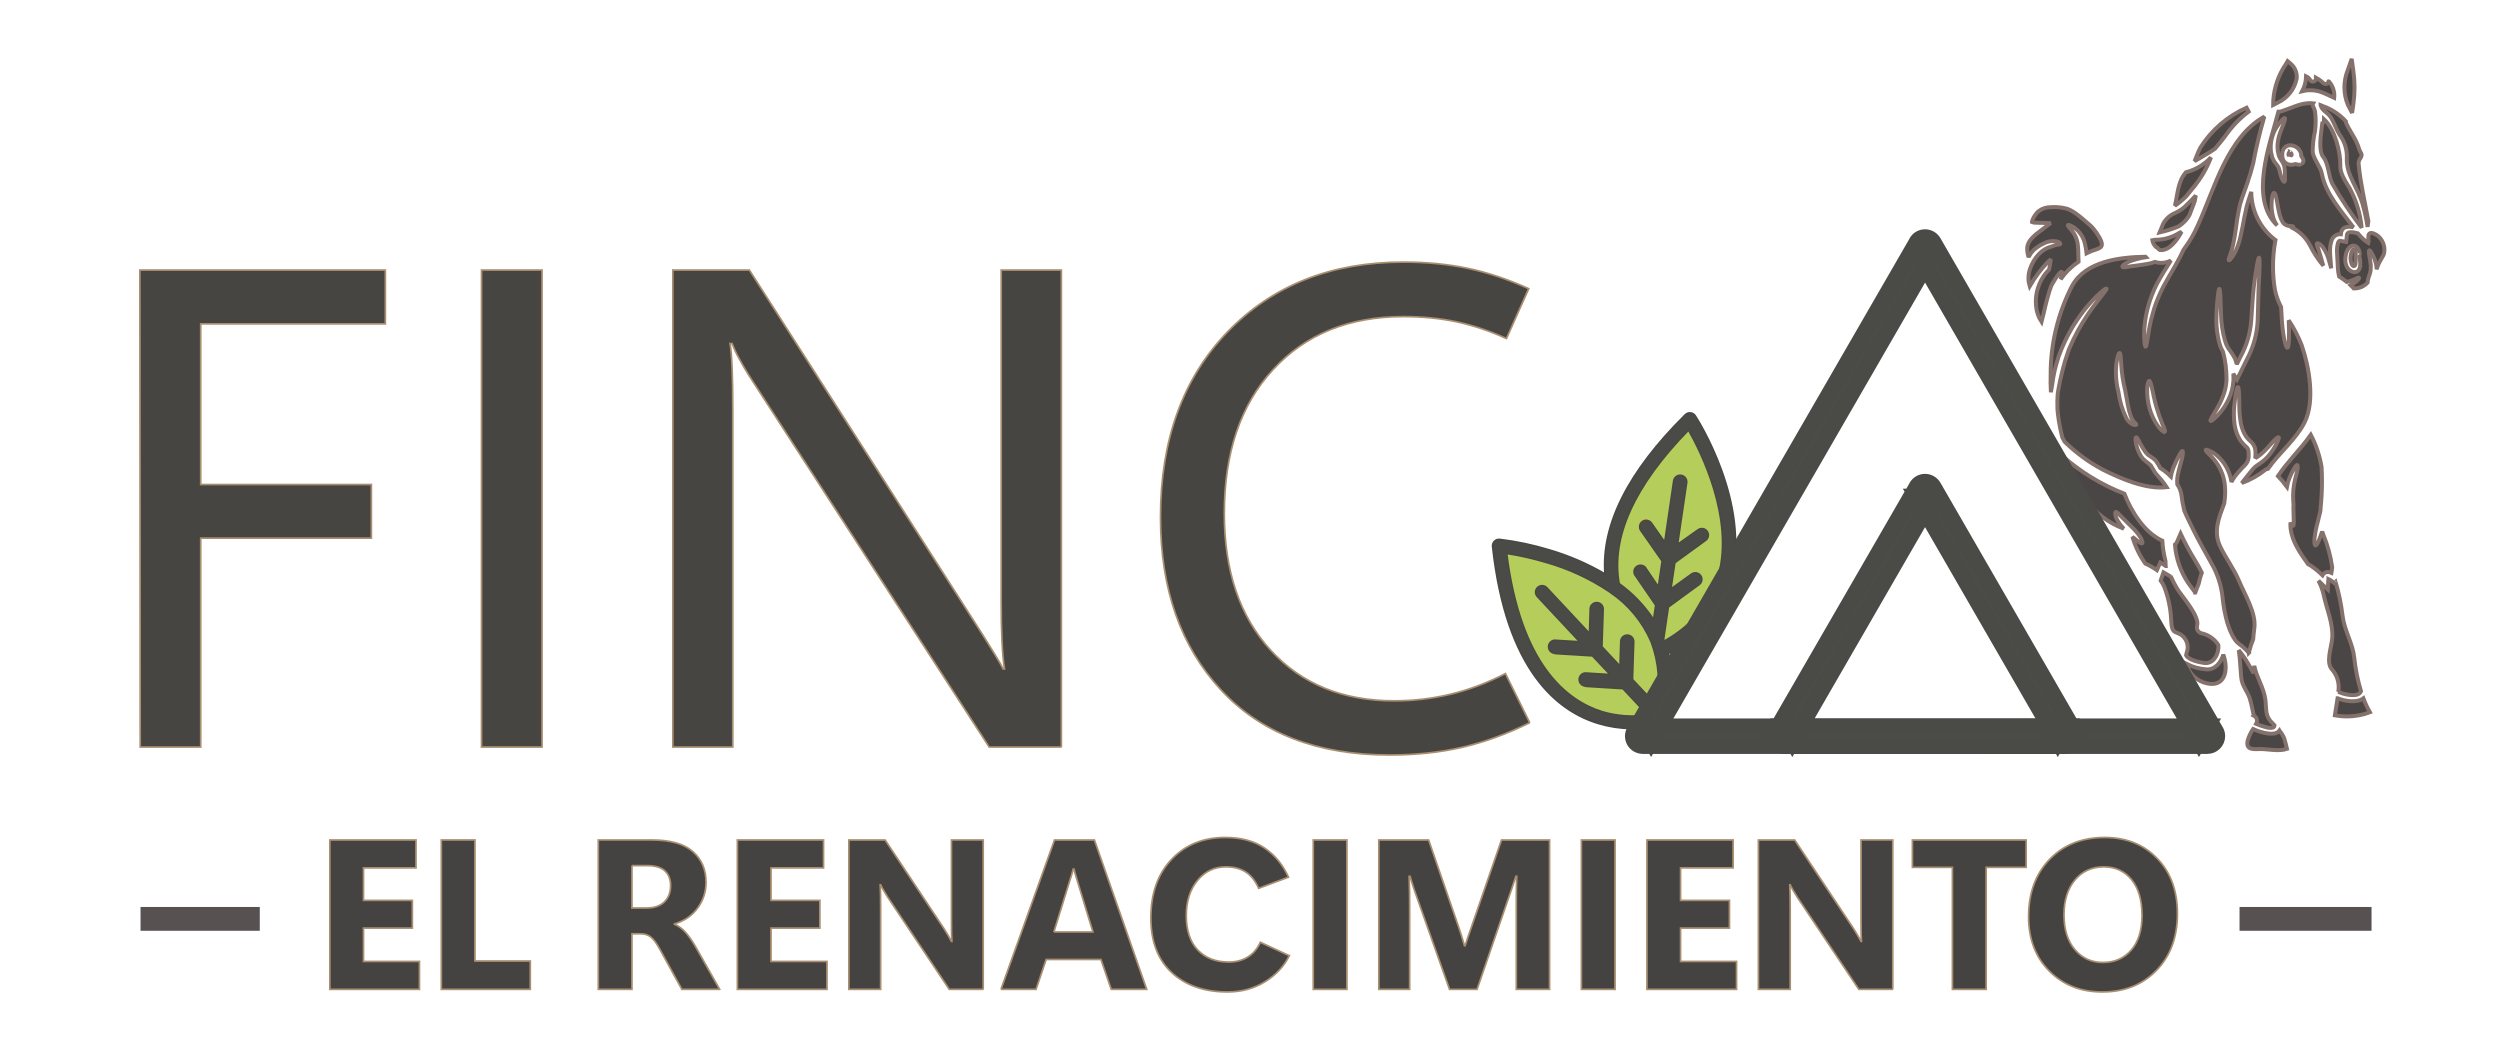 <?xml version="1.0" encoding="UTF-8"?>
<!DOCTYPE svg PUBLIC "-//W3C//DTD SVG 1.1//EN" "http://www.w3.org/Graphics/SVG/1.1/DTD/svg11.dtd">
<!-- Creator: CorelDRAW -->
<svg xmlns="http://www.w3.org/2000/svg" xml:space="preserve" width="4.376in" height="1.859in" version="1.1" style="shape-rendering:geometricPrecision; text-rendering:geometricPrecision; image-rendering:optimizeQuality; fill-rule:evenodd; clip-rule:evenodd"
viewBox="0 0 3000.35 1274.73"
 xmlns:xlink="http://www.w3.org/1999/xlink"
 xmlns:xodm="http://www.corel.com/coreldraw/odm/2003">
 <defs>
  <style type="text/css">
   <![CDATA[
    .str4 {stroke:#575251;stroke-width:28.57;stroke-miterlimit:2.613}
    .str3 {stroke:#4A4A46;stroke-width:19.05;stroke-miterlimit:2.613}
    .str2 {stroke:#84716B;stroke-width:4.76;stroke-miterlimit:2.613}
    .str0 {stroke:#494845;stroke-width:2.06;stroke-miterlimit:2.613}
    .str1 {stroke:#A98F71;stroke-width:2.06;stroke-miterlimit:2.613}
    .fil3 {fill:none}
    .fil2 {fill:#4A4A46;fill-rule:nonzero}
    .fil5 {fill:#4A4646;fill-rule:nonzero}
    .fil7 {fill:#444341;fill-rule:nonzero}
    .fil4 {fill:#464542;fill-rule:nonzero}
    .fil6 {fill:#4C4B46;fill-rule:nonzero}
    .fil1 {fill:#B5CD5B;fill-rule:nonzero}
    .fil0 {fill:#FF9822;fill-rule:nonzero}
   ]]>
  </style>
 </defs>
 <g id="Layer_x0020_1">
  <g id="_1792077525008">
   <path class="fil0" d="M1920.74 861.02c-45.35,-13.57 -103.08,-58.63 -120.45,-195.92l-1.32 -10.16 10.18 1.59c16.2,2.55 32.22,6.18 47.94,10.88 27.74,7.85 54.08,20.03 78.01,36.1l1.93 0.58c22.79,15.64 40.61,37.51 51.31,62.99l0.29 0.65c9.66,25.42 12.07,53.04 6.97,79.76l-2.51 15.4 -14.82 2.02c-19.24,2.76 -38.85,1.44 -57.54,-3.9zm-16.77 -45.39l47.55 3 -47.55 -3zm49.19 -45.67l-1.62 48.85 1.62 -48.85zm0 0z"/>
   <path class="fil1" d="M1981.21 769.87c-10.3,-23.77 -27.13,-44.14 -48.56,-58.7 -0.63,-0.33 -1.21,-0.75 -1.73,-1.24 -23.37,-15.63 -49.06,-27.49 -76.12,-35.13 -15.37,-4.59 -31.03,-8.14 -46.88,-10.64 16.77,132.83 71.54,176.43 115.04,189.45 17.72,5.18 36.32,6.53 54.6,3.98l-29.74 -31.75 -44.31 -2.76 -1.7 -0.51c-4.24,-0.75 -7.05,-4.8 -6.3,-9.03 0.75,-4.23 4.8,-7.05 9.03,-6.3l27.9 1.73 -21.2 -22.5 -44.47 -2.49 -1.7 -0.51c-4.23,-0.75 -7.05,-4.8 -6.3,-9.03 0.75,-4.23 4.8,-7.05 9.03,-6.3l28.15 1.72 -50.56 -53.65c-3.06,-2.98 -3.12,-7.88 -0.14,-10.94 2.99,-3.06 7.88,-3.13 10.94,-0.14 0.16,0.15 0.31,0.31 0.45,0.47l51.08 54.61 0.9 -30.01c0.4,-4.26 4.17,-7.37 8.43,-6.97 3.89,0.36 6.89,3.57 7.01,7.47l-1.48 45.42 21.77 23.31 0.95 -30.15c0.4,-4.26 4.17,-7.37 8.43,-6.97 3.89,0.37 6.89,3.57 7.01,7.47l-1.47 45.66 28.68 30.71c4.87,-25.27 2.59,-51.39 -6.57,-75.44 -0.07,-0.28 -0.12,-0.56 -0.15,-0.84zm0 0z"/>
   <path class="fil0" d="M1989.53 770.1l-0.72 -1.91 6.48 -43.76 39.16 -29.14 -39.23 29.11 21.48 -145.69 -13.72 92.78 -27.32 -39.02 27.3 39.09 -13.79 93.81 -10.94 -17.4c-10.48,-16.06 -23.85,-30.02 -39.43,-41.19l-2.52 -1.81 -0.53 -3.07c-10.38,-58.66 18.32,-122.73 85.32,-191.5l7.21 -7.37 5.37 9.03c17.37,30.71 55.97,109.76 36.8,180 -9.51,35.27 -32.66,63.54 -68.85,84.36l-7.98 4.56 -4.08 -10.91zm0 0z"/>
   <path class="fil1" d="M2026.54 515.86c-65.23,66.87 -93.19,128.75 -83.32,184.26 16.36,11.72 30.4,26.38 41.4,43.23l2.51 -17.01 -25.07 -36.57c-2.46,-3.49 -1.6,-8.32 1.89,-10.78 3.5,-2.46 8.32,-1.6 10.78,1.89l15.46 22.79 4.57 -30.93 -25.55 -36.55c-2.89,-3.15 -2.67,-8.04 0.48,-10.92 3.15,-2.89 8.04,-2.67 10.93,0.48 0.58,0.64 1.06,1.37 1.4,2.17l15.95 22.78 10.75 -73.16c0.63,-4.27 4.61,-7.22 8.88,-6.59 4.27,0.63 7.22,4.61 6.59,8.88l-10.89 73.61 24.09 -17.9c3.43,-2.54 8.28,-1.82 10.82,1.62 2.54,3.43 1.82,8.28 -1.61,10.82l-0.01 0.01 -36.45 27.12 -4.77 31.84 24.21 -18.03c3.5,-2.67 8.51,-2.01 11.18,1.49 2.67,3.5 2.01,8.51 -1.49,11.18l-36.65 27.23 -5.68 38.67 0.77 2.01c34.05,-19.36 56.06,-45.96 65.07,-79.28 18.49,-69.08 -21.69,-148.77 -36.23,-174.35zm0 0z"/>
   <path class="fil2 str0" d="M2034.61 499.14c-2.31,-3.6 -7.09,-4.64 -10.69,-2.33 -0.46,0.29 -0.89,0.64 -1.27,1.02 -68.86,68.21 -100.82,132.11 -96.41,191 -21.08,-12.32 -43.59,-22.01 -67.02,-28.86 -19.39,-5.91 -39.26,-10.09 -59.39,-12.52 -4.25,-0.42 -8.04,2.69 -8.46,6.94 -0.06,0.53 -0.05,1.07 0.01,1.59 16.27,149.07 78.07,197.77 127.13,212.45 24.89,7.47 51.36,7.97 76.52,1.42l0.66 -0.29 0.94 -0.45 0.93 -0.69 0.53 -0.41c0.65,-0.64 1.16,-1.38 1.55,-2.2 0,0 0.11,-0.37 0.18,-0.59 0.12,-0.31 0.22,-0.64 0.29,-0.96 6.91,-26.05 7.53,-53.38 1.81,-79.71 39.57,-21.59 65.13,-51.97 75.51,-90.44 24.34,-89.68 -40.04,-190.74 -42.82,-194.96zm-46.69 347.02l-28.7 -30.63 1.47 -45.66c-0.13,-4.27 -3.68,-7.63 -7.96,-7.51 -3.9,0.11 -7.11,3.12 -7.47,7.01l-0.95 30.15 -21.77 -23.31 1.48 -45.42c-0.12,-4.27 -3.68,-7.63 -7.96,-7.51 -3.9,0.12 -7.11,3.12 -7.47,7.01l-0.91 30.01 -51.08 -54.61c-2.8,-3.23 -7.68,-3.58 -10.91,-0.79 -3.23,2.8 -3.58,7.68 -0.79,10.91 0.15,0.16 0.29,0.32 0.45,0.47l50.52 54.04 -28.15 -1.72c-4.24,-0.75 -8.28,2.07 -9.03,6.3 -0.75,4.23 2.07,8.28 6.3,9.03l1.71 0.51 44.48 2.73 21.2 22.5 -27.91 -1.73c-4.23,-0.75 -8.28,2.07 -9.03,6.3 -0.75,4.24 2.07,8.28 6.3,9.03l1.71 0.51 44.31 2.76 29.74 31.75c-18.28,2.55 -36.89,1.2 -54.6,-3.99 -43.45,-13.73 -97.92,-57.24 -114.69,-190.07 15.84,2.5 31.5,6.05 46.88,10.64 27.07,7.64 52.75,19.5 76.12,35.13 0.51,0.49 1.1,0.91 1.73,1.24 21.43,14.56 38.27,34.92 48.56,58.7 0.1,0.31 0.22,0.62 0.37,0.92 8.96,24.05 11.04,50.12 6.05,75.29zm9.44 -76.87l-0.77 -2.01 5.68 -38.67 37 -27.04c3.44,-2.54 4.17,-7.38 1.63,-10.82 -2.54,-3.44 -7.37,-4.17 -10.82,-1.63l-0.01 0.01 -24.7 17.8 4.68 -31.54 37.05 -26.94c3.44,-2.54 4.17,-7.38 1.63,-10.82 -2.54,-3.44 -7.38,-4.17 -10.82,-1.63l-0.01 0.01 -24.59 17.43 10.92 -74c0.63,-4.27 -2.32,-8.24 -6.59,-8.88 -4.27,-0.63 -8.24,2.32 -8.88,6.59l-10.79 73.56 -15.96 -22.78c-2.46,-3.5 -7.28,-4.35 -10.78,-1.89 -3.5,2.46 -4.35,7.28 -1.89,10.78l25.56 36.56 -4.57 30.93 -15.9 -23.49c-3.01,-3.03 -7.91,-3.05 -10.94,-0.04 -2.39,2.37 -2.97,6.02 -1.44,9.01l25.07 36.57 -2.52 17.33c-11,-16.85 -25.04,-31.52 -41.4,-43.23 -9.89,-55.44 18.09,-117.39 83.32,-184.26 14.47,25.57 54.67,105.18 36.03,174.2 -8.99,33 -30.92,59.62 -64.97,78.98l-0.22 -0.07zm0 0z"/>
  </g>
  <rect class="fil3" y="-0" width="3000.35" height="1274.73"/>
  <polygon class="fil4 str1" points="462.36,388.73 240.77,388.73 240.77,581.57 445.6,581.57 445.6,645.89 240.77,645.89 240.77,896.64 168.13,896.64 167.72,324.13 462.36,324.13 "/>
  <polygon id="_1" class="fil4 str1" points="650.42,896.64 577.79,896.64 577.79,324.13 650.42,324.13 "/>
  <path id="_2" class="fil4 str1" d="M1273.77 896.64l-86.67 0 -289.05 -447.13c-3.95,-6.41 -7.63,-12.67 -10.9,-18.81 -3.41,-6.13 -6.27,-12.27 -8.58,-18.4l-2.45 0c1.09,6.41 1.91,16.22 2.45,29.57 0.55,13.36 0.82,30.12 0.82,50.29l0 404.48 -71.96 0 0 -572.51 91.85 0 281.14 439.5c5.86,9.4 10.77,17.31 14.72,23.85 3.95,6.54 6.95,11.58 8.72,15.4l1.64 0c-1.36,-8.04 -2.32,-19.08 -3,-32.98 -0.68,-14.04 -0.95,-30.8 -0.95,-50.56l0 -395.21 72.23 0 0 572.51z"/>
  <path id="_3" class="fil4 str1" d="M1835.92 867.48c-27.67,13.63 -54.92,23.44 -81.49,29.57 -26.57,6.13 -55.47,9.13 -86.67,9.13 -86.67,0 -154.27,-26.03 -202.51,-78.22 -48.38,-52.2 -72.5,-121.29 -72.5,-207.15 0,-92.94 26.98,-167.21 80.81,-222.82 53.97,-55.6 124.15,-83.4 210.69,-83.4 27.67,0 53.42,2.45 77.41,7.5 23.99,5.04 48.24,13.22 73.05,24.39l-26.71 59.83c-20.58,-9.27 -40.61,-15.94 -60.37,-20.17 -19.62,-4.09 -40.75,-6.13 -63.37,-6.13 -65.28,0 -117.34,21.12 -156.31,63.51 -39.11,42.25 -58.6,99.89 -58.6,172.8 0,68.96 18.54,123.74 55.6,164.08 36.93,40.47 86.4,60.78 148.41,60.78 22.62,0 44.97,-2.59 66.91,-7.77 21.94,-5.18 44.16,-13.49 66.51,-24.94l29.16 59.01z"/>
  <g id="_1792077530384">
   <g>
    <path class="fil5 str2" d="M2588.81 297.14c0.88,0.56 1.64,1.29 2.23,2.14 0.4,0.3 0.89,0.55 1.34,0.84 10.05,0.99 18.76,-8.86 25.99,-21.88 -0.72,0.35 -1.48,0.64 -2.23,0.94 -8.59,5.62 -18.65,8.62 -28.92,8.62 -0.26,0 -0.52,-0.01 -0.77,-0.01 -1.04,0.2 -2.14,0.39 -3.22,0.59 0.58,3.23 2.24,6.16 4.7,8.32l0.88 0.43z"/>
    <path class="fil5 str2" d="M2462.94 341.06c5.84,-10.3 10.3,-15.5 11.53,-14.81 0.94,0.54 0.3,3.76 -1.24,9.01 2.85,-4.15 6.11,-8.06 9.71,-11.59 3.6,-3.51 7.52,-6.72 11.68,-9.56 -0.3,-7.77 -0.2,-14.51 -0.84,-20 -0.45,-4.66 -1.91,-9.18 -4.28,-13.21 -1.18,-1.58 -2.14,-3.02 -3.07,-4.36 -1.04,-1.18 -2.03,-2.14 -2.72,-3.02 -1.43,-1.73 -2.08,-2.92 -1.78,-3.36 0.29,-0.44 1.54,-0.15 3.66,0.84 1.34,0.64 2.66,1.36 3.91,2.14 1.38,1.14 2.97,2.48 4.75,4.06 1.73,1.99 3.31,4.15 4.66,6.43 0.59,1.33 1.28,2.72 1.94,4.15 0.65,1.44 0.94,3.02 1.43,4.66 0.91,3.81 1.6,7.71 2.02,11.59 0.99,-0.49 1.98,-0.99 2.97,-1.43 10.2,-4.95 20.71,-3.02 12.33,-17.77 -2.07,-3.72 -4.52,-7.26 -7.28,-10.51 -0.72,-0.79 -1.43,-1.63 -2.03,-2.23l-1.24 -1.18 -0.39 -0.4 -0.72 -0.59c-1.88,-1.64 -3.76,-3.26 -5.71,-4.95 -3.76,-3.32 -7.53,-6.34 -11.39,-9.11 -1.88,-1.27 -3.87,-2.45 -5.89,-3.51l-3.02 -1.38c-0.88,-0.34 -1.79,-0.62 -2.72,-0.84 -4.52,-1.04 -9.16,-1.58 -13.8,-1.58 -1.45,0 -2.93,0.05 -4.38,0.16 -0.07,0 -0.13,0 -0.2,0 -4.95,0 -9.77,1.58 -13.76,4.51 -0.34,0.3 -0.72,0.64 -1.09,0.94 -0.5,0.29 -0.92,0.7 -1.24,1.18 -0.94,1.24 -1.84,2.43 -2.73,3.61l-0.1 0.15 -0.24 0.44 -0.55 0.84c-0.29,0.54 -0.64,1.14 -0.89,1.64 -0.5,0.96 -0.92,1.98 -1.24,3.02 -0.16,0.47 -0.25,0.97 -0.25,1.47 0,0 0,0.01 0,0.01 1.19,0.49 2.47,0.76 3.76,0.79l18.61 0.44 -14.73 11.27c-3.44,2.5 -6.57,5.43 -9.29,8.71 -2.15,2.58 -3.54,5.73 -4.01,9.06 -0.05,0.66 -0.07,1.33 -0.07,2 0,3.37 0.6,6.72 1.76,9.89l0.44 -1.04c0.72,-1.18 1.43,-2.38 2.09,-3.46 0.64,-0.94 1.28,-1.54 1.88,-2.28l0.94 -1.09 0.39 -0.44c0.08,-0.06 0.15,-0.12 0.2,-0.2l0.3 -0.24 0.59 -0.55c0.79,-0.72 1.58,-1.28 2.33,-1.88 2.82,-2.16 5.9,-3.99 9.15,-5.45 3.48,-1.78 7.35,-2.72 11.26,-2.72 1.27,0 2.55,0.1 3.8,0.29 3.91,0.94 4.85,2.62 4.66,3.21 -0.2,0.79 -2.28,0.54 -4.81,1.19 -1.65,0.34 -3.27,0.89 -4.79,1.62 -6.11,1.36 -11.67,4.54 -15.95,9.11 -4.9,5.15 -8.62,11.33 -10.87,18.07 -1.23,3.55 -1.87,7.3 -1.87,11.06 0,3.29 0.49,6.57 1.44,9.72 3.17,-5.39 6.68,-10.69 10.41,-15.71 3.45,-4.56 7.2,-8.98 11.1,-13.14 1.3,-1.31 2.59,-2.48 3.89,-3.57l-1.55 9.74c-0.14,0.91 -0.37,1.77 -0.56,2.66 -1.35,1.34 -2.65,2.73 -3.86,4.21 -4.36,5.45 -7.65,11.72 -9.66,18.41 -1.56,5.11 -2.36,10.45 -2.36,15.81 0,1.64 0.08,3.28 0.22,4.9 0.54,6.96 2.83,13.69 6.65,19.55 1.86,-6.83 3,-12.97 4.5,-18.91 1.43,-5.93 2.94,-11.6 4.66,-17.22 0.66,-2.19 1.49,-4.39 2.21,-6.56 0.43,-0.87 0.89,-1.87 1.31,-2.71z"/>
    <path class="fil5 str2" d="M2599.3 679.34c-0.05,-2.23 -0.2,-4.36 -0.34,-6.24 -2.04,-7.86 -3.31,-15.95 -3.76,-24.06 -21.54,-9.81 -37.44,-35.35 -45.51,-56.42 -27.13,-10.52 -52.25,-25.81 -74.11,-45.01 13.22,38.92 36.42,73.43 73.37,86.94 -3.5,-3.57 -6.45,-7.67 -8.72,-12.13 -1.83,-4.36 -1.93,-7.29 -0.99,-7.85 0.94,-0.57 3.16,1.64 6.08,4.81 3.07,3.02 7.23,7.14 11.83,11.69 4.37,4.01 8.28,8.54 11.59,13.47 2.42,4.06 3.16,6.98 2.27,7.62 -0.89,0.64 -3.41,-0.99 -6.73,-3.76 -1.43,-1.14 -3.12,-2.52 -4.96,-4.11 3.35,11.52 8.61,22.43 15.54,32.22 4.84,2.14 9.47,4.76 13.82,7.78 0.72,-1.74 1.54,-3.57 2.28,-5.2l1.84 -3.96 4.01 2.58c0.83,0.6 1.68,1.09 2.47,1.64z"/>
    <path class="fil5 str2" d="M2625.09 781.24c-0.62,1.72 -1.07,3.52 -1.33,5.34 3.12,5.8 16.34,8.42 21.74,9.16 11.38,1.58 18.07,-11.39 16.93,-21.59 -4.63,-7.22 -11.96,-12.3 -20.36,-14.06 -3.2,-0.88 -5.42,-3.8 -5.42,-7.12 0,-0.67 0.09,-1.34 0.27,-1.99 3.51,-11.19 -18.37,-35.36 -23.62,-43.92 -3.06,-5.04 -5.8,-10.3 -8.16,-15.7l-0.1 0.55 -5 -2.92c-1.09,-0.6 -2.33,-1.34 -3.46,-1.99 -0.3,0.84 -0.64,1.68 -0.94,2.78 -0.29,0.89 -0.59,1.83 -0.94,2.72l-1.48 4.36c1.86,2.44 3.38,5.14 4.5,8.01 4.75,12.51 7.48,25.73 8.07,39.11 0.72,19.85 6.29,11.83 14.85,20.4 3.2,3.38 4.99,7.85 4.99,12.5 0,1.47 -0.18,2.93 -0.53,4.36l-0 0z"/>
    <path class="fil5 str2" d="M2634.7 711.22l0.05 0c1.19,-3.51 2.68,-6.98 4.06,-10.39 0.94,-3.81 1.73,-7.68 3.02,-11.39 0.19,-0.48 0.4,-0.94 0.65,-1.39 0.05,-0.25 0.05,-0.49 0.1,-0.72 -2.56,-5.28 -5.43,-10.43 -8.51,-15.4 -6.24,-10.09 -11.89,-20.62 -16.92,-31.34 -1.48,3.51 -3.02,7.03 -4.61,10.45 -0.49,1.06 -1.23,1.98 -2.16,2.67 1.23,16.37 6.66,32.17 15.75,45.84 2.73,3.89 5.75,7.76 8.57,11.66z"/>
    <path class="fil5 str2" d="M2756.39 94.68c0.11,-0.85 0.16,-1.72 0.16,-2.58 0,-6.23 -2.85,-12.13 -7.74,-15.99l-3.22 -2.73 -2.14 3.64c-8.68,12.76 -13.89,27.57 -15.06,42.95l-0.11 5.94 5.3 -2.68c11.68,-5.37 20.15,-15.96 22.82,-28.54z"/>
    <path class="fil5 str2" d="M2624.06 263.57c1.32,-1.64 2.53,-3.39 3.61,-5.2 2.42,-5.99 4.56,-11.83 6.43,-16.98 0.49,-2.23 0.94,-4.46 1.28,-6.73 -3.26,3.66 -6.69,7.28 -10.3,10.6 -4.09,4.45 -9.07,8.02 -14.6,10.45 -6.01,2.45 -10.99,6.89 -14.11,12.57 -1.58,3.52 -3.02,7.19 -4.46,10.71 7.7,-1.73 15.31,-4.15 22.63,-7.14 3.53,-2.31 6.75,-5.1 9.52,-8.28l-0 0z"/>
    <path class="fil5 str2" d="M2789.93 112.11c4.06,1.84 7.92,3.57 11.59,5.3 0.08,-0.85 0.13,-1.71 0.13,-2.56 0,-3.84 -0.86,-7.64 -2.5,-11.11 -0.77,-1.72 -1.79,-3.32 -3.02,-4.75 -1.29,-1.94 -1.89,-1.94 -1.78,0.05 -0.68,1.11 -1.89,1.8 -3.2,1.8 -0.99,0 -1.94,-0.39 -2.64,-1.09 -1.7,-1.63 -3.54,-3.11 -5.5,-4.41 -1.1,-0.79 -2.27,-1.51 -3.46,-2.14 -0,0.01 -0,0.01 -0,0.02 0,0.05 0.02,0.09 0.05,0.12 0.07,0.28 0.1,0.56 0.1,0.85 0,2.08 -1.68,3.76 -3.76,3.76 -1.29,0 -2.49,-0.66 -3.18,-1.75 -1.14,-2.03 -2.89,-3.66 -5,-4.65 -0.15,6.22 -1.75,12.35 -4.65,17.86 3.13,-0.76 6.35,-1.14 9.57,-1.14 5.96,0 11.87,1.32 17.26,3.84l-0 0z"/>
    <path class="fil5 str2" d="M2820.03 225.94c-4.66,-7.78 -11.69,-17.67 -11.24,-27.28 0.65,-15.05 -6.43,-43.52 -19.45,-55.51 -0.01,0.77 -0.08,1.56 -0.2,2.33 -0.07,1.14 -0.84,2.13 -1.93,2.47 -1.74,13.92 -4.96,32.93 1.28,40.65 6.14,7.53 6.38,23.12 10.6,31.6 10.53,18.43 22.43,36.24 35.36,53.08 -1.55,-16.57 -6.48,-32.71 -14.41,-47.33l-0 0z"/>
    <path class="fil5 str2" d="M2652.08 863.63c-0.25,-0.49 -0.5,-0.99 -0.64,-1.34 -5.4,-10.25 -13.42,-17.86 -12.33,-29.22 -5.08,-2.04 -9.9,-4.68 -14.36,-7.86 -2.51,-1.81 -4.73,-4 -6.58,-6.49 -0.9,3.65 -1.37,7.4 -1.37,11.16 0,4.33 0.62,8.65 1.81,12.81 2.57,6.99 4.19,14.35 4.76,21.78 8.11,2.76 29.71,9.2 28.71,-0.85z"/>
    <path class="fil5 str2" d="M2632.18 225.3c9.12,-10.82 16.4,-23.19 21.42,-36.43 -8.07,8.74 -18.51,14.95 -30.04,17.86 -9.85,11.04 -9.8,26.24 -13.27,40.2 4.72,-3.24 9.19,-6.92 13.26,-10.94 2.94,-3.46 5.71,-7.23 8.64,-10.69z"/>
    <path class="fil5 str2" d="M2658.41 178.54c4.21,-4.81 8.26,-10 12.14,-15.03 7.75,-11.27 17.31,-21.29 28.23,-29.51l-2.46 -4.72c-22.76,10.09 -42.07,26.75 -55.38,47.77 -1.53,2.97 -2.92,6.04 -4.12,9.16l-2.91 7.23 8.01 -4.65c5.32,-3.08 10.82,-6.27 16.5,-10.25z"/>
    <path class="fil5 str2" d="M2789.28 688.16c1.02,-0.88 2.28,-1.43 3.61,-1.59 0.32,-0.04 0.66,-0.06 0.99,-0.06 0.74,0 1.48,0.11 2.19,0.31 0.71,0.21 1.4,0.48 2.08,0.79 0.45,-2.23 0.77,-4.51 0.94,-6.78 -1.89,-13.29 -5.47,-26.37 -10.55,-38.78 -0.58,-1.32 -1.09,-2.7 -1.48,-4.1 -1.19,3.61 -2.38,6.83 -3.42,9.41 -1.88,4.76 -3.51,7.63 -4.65,7.38 -1.13,-0.25 -1.54,-3.51 -1.14,-8.66 0.78,-6.6 2.09,-13.15 3.87,-19.56 1.18,-4.9 2.33,-9.41 3.27,-13.37 0.1,-1.14 0.14,-2.33 0.19,-3.46 1.06,-10.61 1.66,-21.32 1.66,-31.99 0,-5.69 -0.19,-11.5 -0.49,-17.15 -2.22,-13.47 -6.61,-26.55 -12.92,-38.65 -12.14,17.18 -27.72,31.94 -39.46,49.52 3.87,4.01 7.5,8.34 10.79,12.85 0.32,-1.81 0.74,-3.63 1.24,-5.4 1.23,-3.91 2.78,-7.73 4.6,-11.39 3.07,-5.99 5.4,-9.66 6.48,-9.29 1.09,0.37 0.72,4.65 -0.94,11.28 -2.43,7.98 -3.78,16.31 -3.96,24.66 0.05,2.33 0.1,4.56 0.15,6.73 0.24,1.55 0.36,3.13 0.36,4.7 0,1.05 -0.06,2.11 -0.16,3.16 0.04,4.29 0.14,8.12 0.29,11.29 0.3,6.58 0.49,10.79 -0.72,11.19 -0.64,0.2 -1.78,-1.24 -3.02,-4.06 -0.1,1.07 -0.15,2.15 -0.15,3.23 0,1.52 0.11,3.05 0.3,4.55 2.14,15.99 11.59,28.97 20.9,42.24 0.72,0.34 1.54,0.79 2.38,1.24 5.34,3.52 10.37,7.59 14.95,12.08 0.47,-0.86 1.09,-1.65 1.81,-2.31l0 0z"/>
    <path class="fil5 str2" d="M2806.42 830.2c5.34,3.17 23.76,7.48 26.98,0.05 0.1,-0.15 0.25,-0.24 0.3,-0.39 -4.03,-13.33 -6.8,-27.11 -8.21,-40.96 -1.74,-16.58 -11.93,-32.58 -13.96,-49.81 -1.62,-13.71 -4.46,-27.36 -8.39,-40.6 -0.01,0.01 -0.04,-0.01 -0.04,-0.04l-0.72 1.98 -4.46 -3.41c-1.02,-0.79 -2.14,-1.45 -3.31,-1.98 0,0.05 -0.05,0.05 -0.05,0.15 -0.19,1 -0.3,2.02 -0.3,3.04 0,0.07 0,0.15 0,0.23l-0.39 9.16 -6.49 -5.99c-1.73,-1.58 -3.26,-3.16 -4.75,-4.65 2.87,5.42 5,11.22 6.28,17.22 3.42,16.34 11.54,34.62 10.25,51.6 -0.84,11.38 -8.46,29.8 0.3,38.42 4.79,5.77 7.42,13.04 7.42,20.54 0,1.82 -0.16,3.66 -0.47,5.45l0 0z"/>
    <path class="fil5 str2" d="M2624.55 872.69c0.77,5.4 2.41,10.66 4.85,15.55 0.05,0.05 0.05,0.1 0.1,0.19 3.83,1.23 7.85,1.87 11.88,1.87 4.44,0 8.85,-0.77 13.03,-2.26 4.41,-1.58 3.51,-8.42 1.48,-14.81 -6.83,5.2 -21.63,2.28 -31.34,-0.54z"/>
    <path class="fil5 str2" d="M2805.63 281.48c0.84,-0.25 1.71,-0.38 2.58,-0.38 0.4,0 0.79,0.03 1.18,0.08 0.15,-1.92 0.75,-3.79 1.73,-5.45 0.73,-1.05 1.7,-1.91 2.82,-2.52 0.93,-0.33 1.89,-0.62 2.86,-0.84l2.29 -0.17 0.55 -0.05 0.71 0 0.94 0.1c1.1,0.08 2.21,0.26 3.27,0.54 -15.07,-20.16 -33.2,-39.87 -37.93,-64.48 -1.68,-8.86 -10.84,-18.47 -10.94,-26.69 0.03,-8.14 0.97,-16.29 2.77,-24.2 0.52,-3.91 0.79,-7.89 0.79,-11.83 0,-3.84 -0.25,-7.69 -0.73,-11.5 -0.42,-2.25 -1.21,-4.43 -2.33,-6.43 -0.31,-0.56 -0.47,-1.18 -0.47,-1.81 0,-0.63 0.16,-1.26 0.47,-1.81 -13.52,-1.58 -24.28,5.25 -38.77,9.71 -0.73,0.21 -1.49,0.31 -2.25,0.31 -0.19,0 -0.38,-0.01 -0.57,-0.02 -10.6,40.21 -35.25,103.98 -1.58,136.56 -2.23,-3.01 -3.88,-6.43 -4.85,-10.05 -1.26,-4.78 -1.9,-9.73 -1.9,-14.67 0,-2.01 0.11,-4.04 0.32,-6.04 0.54,-5.2 1.58,-8.32 2.72,-8.37 1.14,-0.05 2.23,3.12 3.17,8.12 0.94,5 1.88,11.79 3.71,18.67 0.79,2.99 2.01,5.86 3.61,8.51 1.21,1.78 2.97,3.12 5,3.82 0.89,0.35 1.74,0.35 2.53,0.64 0.63,0.08 1.27,0.12 1.9,0.12 0.24,0 0.48,-0.01 0.71,-0.02 1.48,0.1 2.38,0.45 2.53,0.99 0.1,0.35 -0.15,0.84 -0.72,1.38 8.98,4.76 16.3,12.15 20.94,21.19 4.26,8.59 9.6,16.7 15.8,24.02 -0.35,-1.04 -0.72,-2.03 -0.99,-3.07 -1.83,-6.69 -3.46,-12.28 -4.7,-16.04 -1.64,-4.11 -2.86,-6.99 -1.84,-7.68 1.02,-0.69 3.57,0.72 6.73,4.29 3.66,5.14 6.32,10.95 7.82,17.08 0.89,3.12 1.68,5.94 2.43,8.57 -0.25,-2.14 -0.39,-4.29 -0.54,-6.49 -0.15,-3.86 -0.84,-8.57 -0.84,-13.27 -0.04,-0.69 -0.06,-1.4 -0.06,-2.09 0,-4.25 0.75,-8.47 2.2,-12.47 1.22,-3.04 3.77,-5.35 6.91,-6.27l0 0zm-63.27 -66.83c0.05,2.14 -0.14,3.37 -0.72,3.51 -0.57,0.14 -1.38,-0.79 -2.42,-2.67 -1.32,-2.75 -2.29,-5.67 -2.85,-8.66 -0.34,-1.78 -0.94,-3.47 -1.43,-5.3l-0.19 -0.35 -0.4 -0.72 -0.84 -1.48c-0.59,-0.72 -1.18,-1.48 -1.83,-2.23 -0.72,-1.09 -1.58,-2.14 -2.38,-3.31 -0.39,-0.64 -0.72,-1.43 -1.09,-2.14l-0.54 -1.14 -0.24 -0.54 -0.15 -0.3 -0.05 -0.14 -0.05 -0.05 -0.1 -0.4c-0.3,-1.28 -0.64,-2.57 -0.94,-3.91 -0.41,-1.43 -0.66,-2.92 -0.72,-4.41 -0.1,-1.19 -0.15,-2.41 -0.15,-3.61 0,-9.36 2.93,-18.49 8.37,-26.1 4.29,-6.29 7.68,-9.51 8.62,-8.96 0.94,0.54 -0.65,5.05 -3.42,11.73 -0.64,1.68 -1.34,3.51 -2.08,5.45 -0.74,1.94 -1.28,4.06 -1.93,6.24 -0.57,2.25 -0.96,4.57 -1.15,6.89 -0.1,1.14 -0.25,2.38 -0.25,3.57 0,1.19 0.15,2.33 0.2,3.46 0.05,1.3 0.25,2.6 0.6,3.86 0.3,1.34 0.6,2.63 0.84,3.91l0.05 0.1 0.2 0.34 0.3 0.72 0.54 1.34c0.64,0.99 1.24,1.99 1.83,2.93 0.79,1.24 1.58,2.52 2.23,3.66l0.64 1.58 0.3 0.79 0.2 0.35 0 0.1 0.24 0.59 0 0.25c0.38,2.13 0.63,4.31 0.72,6.48 0,1.78 0,3.41 0.05,4.85 -0.04,0.63 -0.06,1.28 -0.06,1.92 0,0.6 0.02,1.21 0.05,1.8zm19.51 -18.02c-0.63,0.74 -1.55,1.16 -2.52,1.16 -0.36,0 -0.72,-0.06 -1.06,-0.17 -1.06,-0.35 -2.16,-0.59 -3.27,-0.72 -0.77,0.31 -1.6,0.51 -2.43,0.59 -0.87,0.22 -1.78,0.33 -2.69,0.33 -3.67,0 -7.11,-1.81 -9.19,-4.83 -1.06,-2.13 -1.61,-4.49 -1.61,-6.87 0,-0.78 0.06,-1.57 0.18,-2.34 0.09,-4.32 3.02,-8.07 7.19,-9.21 0.74,-0.12 1.5,-0.19 2.25,-0.19 6.11,0 11.46,4.13 13,10.05 0.11,0.64 0.17,1.29 0.17,1.94 0,0.21 -0.01,0.42 -0.02,0.63 0.93,1.36 1.75,2.79 2.43,4.28 0.22,0.5 0.34,1.05 0.34,1.6 0,1.73 -1.13,3.25 -2.79,3.75l0.01 -0z"/>
    <path class="fil5 str2" d="M2827.27 301.16c0,-0.01 0,-0.02 0,-0.03 0,-0.7 -0.4,-1.34 -1.03,-1.65 -0.32,-0.15 -0.66,-0.23 -1.01,-0.23 -0.68,0 -1.32,0.3 -1.76,0.82 -0.09,0.15 -0.16,0.32 -0.2,0.49 -0.09,0.16 -0.21,0.36 -0.32,0.59 -0.69,1.53 -1.17,3.16 -1.43,4.82 -0.24,1.26 -0.37,2.55 -0.37,3.83 0,2.55 0.49,5.08 1.43,7.45 0.2,0.46 0.49,0.89 0.86,1.23l-0.04 -0.09c0.15,0.23 0.33,0.44 0.53,0.63 0.29,0.23 0.66,0.36 1.03,0.36 0.01,0 0.03,0 0.04,0 0,0 0.01,0 0.01,0 0.21,0 0.42,-0.04 0.62,-0.1 0.59,-0.22 1.04,-0.7 1.19,-1.31 0,-0.06 0.09,-0.51 0.1,-0.57 0.27,-2.29 0.41,-4.6 0.41,-6.9 0,-0.64 -0.01,-1.29 -0.03,-1.92l0 -1.72c-0.09,-2.2 -0.09,-4.14 -0.04,-5.7z"/>
    <path class="fil5 str2" d="M2853.9 283.08c-1.98,-1.43 -7.57,-4.9 -10.05,-2.86 -2.67,2.14 -0.4,8.57 -1.34,11.42 -4.79,-3.09 -9.04,-6.99 -12.53,-11.49 -0.94,-0.24 -1.84,-0.54 -2.86,-0.79 -0.94,-0.22 -1.89,-0.39 -2.86,-0.49 -2.97,-0.39 -7.23,-0.64 -7.47,3.22 -0.1,1.38 -0.25,2.92 -0.5,4.55l-0.49 3.76 -4.76 -0.89c-0.64,-0.15 -1.38,-0.4 -1.98,-0.5 -0.44,0.05 -1.04,-0.1 -1.24,0.1 -0.5,0.2 -1.04,0.5 -1.64,1.99 -0.91,3.02 -1.38,6.16 -1.38,9.31 0,0.59 0.02,1.19 0.05,1.78 0.05,4.36 0.59,8.41 0.72,13.07 0.05,3.91 0.36,7.85 0.84,11.73 0.23,1.64 0.57,3.29 0.98,4.9 3.2,1.99 6.32,4.2 9.29,6.53 3.32,-0.77 6.57,-1.91 9.65,-3.36 2.97,-1.34 4.6,-2.23 5,-1.78 0.4,0.45 -0.59,2.14 -3.17,4.46 -2.1,1.79 -4.42,3.34 -6.88,4.6 1.24,1.14 2.43,2.38 3.57,3.61 0.03,0.07 0.06,0.14 0.09,0.2 0.31,0.01 0.63,0.02 0.94,0.02 6.01,0 11.74,-2.57 15.74,-7.06 0.1,-0.99 0.15,-1.98 0.29,-2.96 0.45,-1.49 0.89,-3.02 1.29,-4.46 0.39,-1.14 0.79,-2.23 1.18,-3.32 0.3,-1.28 0.54,-2.53 0.84,-3.76 0.15,-1.74 0.15,-4.21 0.2,-6.09 -0.25,-2.08 -0.5,-4.01 -0.72,-5.79 -1.38,-7.18 -2.09,-11.93 -1.04,-12.28 1.04,-0.34 3.46,3.61 6.43,10.84 0.59,1.89 1.19,4.01 1.84,6.34 0.2,1.18 0.24,2.47 0.39,3.76 0,0.64 0.1,1.24 0.15,1.83 1.2,-4.22 3,-8.26 5.3,-11.98 0.47,-0.93 1.01,-1.85 1.58,-2.72 1.02,-1.51 1.75,-3.21 2.15,-5 0.2,-1.19 0.3,-2.41 0.3,-3.62 0,-6.51 -2.92,-12.69 -7.95,-16.83l0 0zm-21.83 38.97c-0.35,1.07 -0.95,2.05 -1.74,2.86 -1.17,1.11 -2.73,1.73 -4.34,1.73 -0.01,0 -0.01,0 -0.02,0 -2.06,-0.11 -4.03,-0.85 -5.64,-2.14l-0.72 -0.54c-0.43,-0.35 -0.83,-0.73 -1.2,-1.14 -0.6,-0.68 -1.11,-1.43 -1.53,-2.23 -1.37,-2.61 -2.08,-5.52 -2.08,-8.47 0,-0.03 0,-0.06 0,-0.09 -0,-0.16 -0.01,-0.35 -0.01,-0.52 0,-2.35 0.32,-4.7 0.95,-6.96 0.56,-2.39 1.62,-4.64 3.12,-6.59 0.86,-1.2 2.05,-2.14 3.41,-2.72 0.71,-0.28 1.47,-0.43 2.23,-0.43 0.93,0 1.84,0.22 2.67,0.63 1.7,0.97 3.02,2.48 3.77,4.29 0.51,1.09 0.88,2.24 1.09,3.41 0.34,1.89 0.15,2.92 -0.4,3.17 -0.04,0.02 -0.09,0.04 -0.15,0.04 -0.05,0 -0.1,-0.01 -0.15,-0.04 0.95,3.57 1.43,7.26 1.43,10.96 0,0.16 0,0.31 0,0.47 -0.01,1.47 -0.25,2.93 -0.72,4.32l0 0z"/>
    <path class="fil5 str2" d="M2735.76 876.95c-5,6.79 -20.55,3.12 -31.64,-1.93 -2.77,4.1 -4.91,8.61 -6.34,13.36 -2.68,11 4.9,11.05 13.22,10.71 10.2,-0.44 23.72,3.31 33.77,-0.25 -0.99,-3.96 -1.74,-7.97 -3.07,-11.93 -1.34,-3.65 -3.36,-7.05 -5.94,-9.96l0 0.01z"/>
    <path class="fil5 str2" d="M2805.58 838.08c-0.99,7.23 -2.48,14.35 -3.32,20.55 4.72,0.86 9.53,1.3 14.33,1.3 9.47,0 18.89,-1.71 27.76,-5.02 -3.03,-5.34 -5.69,-10.98 -7.85,-16.74 -7.39,5.75 -22.4,3.57 -30.91,-0.09z"/>
    <path class="fil5 str2" d="M2705.01 858.92c2.36,1.2 3.85,3.63 3.85,6.28 0,1.29 -0.36,2.56 -1.03,3.67 2.72,1.16 5.52,2.17 8.37,2.97 3.91,1.14 13.32,4.16 13.66,-1.24 -1.73,-1.74 -3.41,-3.47 -4.95,-5.25 -6.48,-7.58 -4.76,-16.43 -5.99,-25.5 -1.88,-14.55 -10.55,-26.54 -13.37,-40.71l-0.79 8.86 -6.48 -11.33c-3.29,-5.72 -7.12,-11.18 -11.34,-16.23 1.68,10.49 1.84,20.99 2.92,32.28 1.09,11.43 7.39,16.19 10.45,26.1 2.06,6.64 3.07,13.42 4.71,20.1z"/>
    <path class="fil5 str2" d="M2785.21 126.27c0.4,1.04 0.84,2.08 1.24,3.12 3.36,5.2 8.22,6.28 12.08,13.22 3.47,6.18 5.71,13.22 9.46,19.21 5.65,7.46 8.71,16.57 8.71,25.92 0,0.64 -0.02,1.3 -0.04,1.93 -0.89,20.45 13.32,35.55 18.76,54.66 2.64,9.16 4.73,18.59 6.15,28.01 0.2,-1.74 0.4,-3.51 0.72,-5.55l0.2 -1.34c-4.06,-22.98 -9.66,-45.65 -11.69,-68.97 -0.03,-0.19 -0.05,-0.4 -0.05,-0.61 0,-0.21 0.01,-0.42 0.04,-0.62 0.19,-3.51 2.14,-4.5 3.26,-7.52 1.24,-3.27 -1.34,-4.86 -2.28,-7.93 -1.1,-3.66 -2.52,-7.27 -4.21,-10.71 -3.46,-6.89 -7.85,-13.27 -11.29,-20.2 -0.5,-1.01 -0.77,-2.13 -0.79,-3.27 -7.54,-8.28 -17.06,-14.58 -27.63,-18.28 -0.95,-0.4 -1.84,-0.75 -2.65,-1.09z"/>
    <path class="fil5 str2" d="M2647.77 803.42c-8.2,-0.57 -16.22,-2.83 -23.51,-6.63 2.52,10.18 9.95,18.44 19.81,22.03 25.64,9.2 31.48,-13.27 24.36,-33.12 -2.97,9.85 -10.21,18.61 -20.65,17.73z"/>
    <path class="fil5 str2" d="M2747.89 182.37c-0.01,-0 -0.01,-0 -0.02,-0 -0.05,0 -0.09,0.02 -0.13,0.05 -0.03,0 -0.05,0.02 -0.05,0.05 -0.6,0.76 -0.99,1.66 -1.14,2.62 0,0.04 0,0.07 0,0.11 0,0.15 0.02,0.29 0.05,0.43 0.06,-0 0.13,-0.01 0.19,-0.01 0.37,0 0.74,0.05 1.09,0.15 0.69,0.27 1.41,0.49 2.14,0.65 1.14,-0.19 0,-2.77 -1.09,-3.57 -0.26,-0.19 -1.05,-0.44 -1.05,-0.49z"/>
    <path class="fil5 str2" d="M2698.97 783.61c1.33,-5.59 3.12,-11.08 5.3,-16.39 0.3,-4.41 0.72,-8.81 1.38,-13.32 2.48,-17.73 -11.38,-40.06 -18.42,-56.7 -6.14,-14.55 -15.6,-26.83 -22.43,-40.99 -8.86,-18.32 -1.63,-34.96 4.71,-52.04 0.76,-4.51 1.15,-9.1 1.15,-13.68 0,-3.31 -0.21,-6.66 -0.6,-9.94 -1.5,-10.89 -6.11,-21.16 -13.27,-29.51 -2.86,-3.06 -5.2,-5.71 -7.14,-7.47 -1.78,-1.84 -2.63,-3.07 -2.33,-3.57 0.3,-0.5 1.78,-0.14 4.16,0.89 3.42,1.51 6.62,3.51 9.46,5.95 9.32,8.16 15.43,19.39 17.23,31.64 0.4,-0.72 0.79,-1.43 1.19,-2.18 1.61,-2.72 3.46,-5.34 5.49,-7.77 1.14,-1.38 2.28,-2.63 3.37,-3.76 2.62,-3.12 5.79,-5.71 7.97,-8.61 1.75,-2.62 2.68,-5.69 2.68,-8.84 0,-0.53 -0.03,-1.06 -0.08,-1.59 0.02,-0.39 0.03,-0.79 0.03,-1.19 0,-1.56 -0.16,-3.13 -0.48,-4.65 -0.57,-1.6 -1.6,-3 -2.97,-4.01 -1.96,-1.78 -3.78,-3.75 -5.4,-5.84l-0.59 -0.72 -0.44 -0.59 -0.25 -0.45 -1.04 -1.73c-0.69,-1.11 -1.31,-2.27 -1.83,-3.47 -1.97,-4.46 -3.33,-9.19 -4.01,-14.01 -0.5,-4.1 -0.76,-8.28 -0.76,-12.42 0,-3.73 0.22,-7.5 0.62,-11.2 1.48,-13.12 3.16,-20.94 4.21,-20.94 1.24,0 1.64,8.26 1.73,21.19 0,0.2 0,0.39 0,0.58 0,7.19 0.6,14.42 1.78,21.5 0.79,4.08 2.09,8.05 3.87,11.79 0.88,1.87 1.97,3.65 3.22,5.3 1.39,1.76 2.96,3.39 4.65,4.85 2.46,2.09 4.29,4.84 5.24,7.93 0.45,2.05 0.67,4.16 0.67,6.27 0,0.7 -0.02,1.4 -0.07,2.1 -0.05,1.19 -0.15,2.58 -0.29,4.06 0.1,-0.1 0.19,-0.15 0.29,-0.25 0.5,-0.29 1.54,-0.94 1.64,-1.04l1.74 -1.19c1.07,-0.72 2.1,-1.52 3.07,-2.38 0.93,-0.72 1.84,-1.5 2.67,-2.32 3.17,-2.99 6.21,-6.21 9.06,-9.52 5.05,-5.84 8.71,-9.29 9.66,-8.51 0.94,0.77 -0.94,5.15 -4.91,11.98 -2.36,4.11 -5.15,7.98 -8.31,11.49 -1.94,2.14 -4.11,4.11 -6.43,5.84l-1.68 1.28c-1.04,0.72 -1.24,0.84 -1.94,1.34 -1.14,0.79 -2.38,1.54 -3.36,2.32 -1.01,0.7 -1.95,1.52 -2.78,2.43 -0.97,0.89 -1.85,1.87 -2.62,2.93l-0.72 0.79 -0.3 0.4 -0.19 0.19c-0.03,-0 -0.05,0.02 -0.05,0.05l0 0.05 -0.05 0.05 -1.09 1.38c-0.84,1.04 -1.68,2.08 -2.47,3.07 -1.64,1.98 -3.07,3.96 -4.51,5.71 -0.72,0.94 -1.38,1.78 -2.08,2.63 -0.21,0.26 -0.39,0.54 -0.55,0.84 10.24,-3.7 19.84,-9.12 28.32,-15.95 0.84,-0.57 1.82,-0.89 2.83,-0.93 13.47,-19.28 33.57,-35.16 44.01,-55.81 12.86,-25.45 5.55,-66.74 -3.51,-92.74 -4.07,-10.42 -9.27,-20.4 -15.49,-29.71 0.72,18.52 0.54,32.58 -1.64,32.92 -2.18,0.34 -5.99,-16.98 -6.93,-38.22 -0.15,-3.71 -0.4,-7.28 -0.59,-10.71 -3.35,-6.34 -5.83,-13.14 -7.34,-20.16 -1.6,-9.4 -2.39,-18.94 -2.39,-28.47 0,-10.67 1,-21.35 2.99,-31.83 -0.2,-0.15 -0.4,-0.2 -0.6,-0.35 -17.86,-13.69 -28.39,-34.91 -28.47,-57.42 -0.39,1.28 -0.84,2.53 -1.24,3.81 -0.72,2.14 -1.48,4.29 -2.14,6.58 -0.65,2.14 -1.29,4.29 -1.94,6.43 -4.36,17.93 -6.24,35.55 -10.71,47.73 -1.61,4.85 -3.92,9.47 -6.83,13.67 -2.14,2.86 -3.51,4.29 -4.01,4.01 -1.34,-0.54 2.68,-7.85 5.16,-19.28 1.28,-5.99 2.47,-13.17 3.57,-21.34 1.09,-8.97 2.7,-18.06 4.76,-26.89 0.72,-2.38 1.48,-4.76 2.18,-7.03 0.69,-2.27 1.54,-4.36 2.28,-6.49 1.43,-4.29 3.17,-8.31 4.29,-12.14 1.11,-3.83 2.43,-7.53 3.57,-10.99 0.94,-3.47 1.83,-6.73 2.62,-9.71 0.3,-0.99 0.54,-1.89 0.79,-2.86 3.47,-18.78 7.96,-37.49 13.33,-55.78 -44.28,24.71 -59.81,86.55 -79.32,129.48 -4.61,10.74 -10.55,20.9 -17.59,30.19 -2.52,5.71 -5.84,11.93 -9.61,18.57 -4.56,8.02 -9.76,16.63 -14.71,25.8 -4.42,8.61 -8.17,17.66 -11.14,26.88 -2.35,7.59 -4.28,15.42 -5.71,23.22 -2.43,13.27 -3.12,22.08 -4.41,22.08 -0.99,-0.05 -2.43,-8.57 -1.43,-22.85 0.63,-8.29 2.06,-16.56 4.2,-24.6 2.68,-9.91 6.4,-19.5 11.08,-28.62 5.15,-9.56 10.65,-18.12 15.55,-25.9 0.35,-0.54 0.64,-1.04 0.99,-1.58 -3.61,1.89 -7.65,2.88 -11.73,2.88 -2.56,0 -5.1,-0.39 -7.54,-1.15 -2.67,1.02 -5.45,1.79 -8.27,2.28 -8.71,1.64 -16.09,2.23 -21.39,3.12 -5.3,0.89 -8.71,1.54 -9.29,0.44 -0.5,-0.94 2.14,-3.61 7.57,-6.09 6.63,-2.58 13.56,-4.43 20.6,-5.49 -0.14,-0.15 -0.29,-0.35 -0.44,-0.5 -30.71,0.55 -71.5,5.06 -88.09,34.81 -16.88,32.75 -25.77,69.12 -25.8,105.97 -0.19,6.93 -0.1,14.28 0.3,21.88 0.34,-2.08 0.72,-4.16 1.04,-6.28 0.14,-0.72 0.29,-1.48 0.44,-2.14 1.37,-11.68 3.98,-23.17 7.72,-34.29 4.42,-12.42 10.13,-24.42 16.89,-35.74 3.26,-5.15 6.28,-10.05 9.56,-14.35 3.11,-4.41 6.28,-8.27 9.29,-11.73 11.98,-13.91 21.15,-20.71 21.79,-19.95 0.94,0.94 -6.69,9.16 -17.14,23.57 -2.63,3.61 -5.45,7.63 -8.17,12.03 -2.97,4.36 -5.64,9.29 -8.61,14.28 -4.14,7.58 -7.94,15.43 -11.28,23.4 -1.48,4.21 -2.92,8.77 -4.46,13.52 -3.1,10.77 -5.8,21.84 -7.8,32.87 -0.29,1.88 -0.64,3.71 -0.94,5.54 -0.36,3.51 -0.56,7.09 -0.56,10.64 0,0.64 0.02,1.3 0.02,1.92 0.05,2.58 -0.04,5.05 0.1,7.48 0.25,2.38 0.5,4.66 0.72,6.89 1.13,8.89 2.88,17.79 5.06,26.49 0.99,1.83 1.98,3.57 2.86,5.25 13.55,13.23 28.96,24.55 45.7,33.45 21.49,10.71 51.89,24.07 76.75,21.1 -1.78,-2.78 -3.86,-5.55 -6.43,-8.76 -1.68,-1.89 -3.41,-3.86 -5.2,-5.89 -1.14,-1.25 -2.17,-2.62 -3.06,-4.06 -0.84,-1.43 -1.68,-2.82 -2.23,-3.86 -0.63,-1.24 -1.36,-2.44 -2.18,-3.58l-0.38 -0.34c-0.05,-0.05 -0.64,-0.55 -0.64,-0.55l-1.24 -1.18c-0.94,-0.79 -2.14,-1.58 -3.12,-2.38 -1.31,-1 -2.57,-2.08 -3.76,-3.22 -0.89,-1.09 -1.74,-2.18 -2.58,-3.27 -0.64,-1.14 -1.24,-2.28 -1.83,-3.36 -1.09,-1.99 -1.99,-4.09 -2.68,-6.24 -2.57,-7.97 -2.42,-12.86 -1.43,-13.17 1.19,-0.44 3.22,4.29 6.83,10.71 0.96,1.77 2.05,3.5 3.22,5.14 0.59,0.79 1.18,1.64 1.77,2.53l0.2 0.2 0.35 0.34 0.64 0.72 1.34 1.38c0.79,0.55 1.64,1.14 2.48,1.68 1.18,0.84 2.32,1.48 3.61,2.48l1.93 1.68 0.99 0.84c0.1,0.1 0.44,0.5 0.44,0.5 0.1,0.14 0.25,0.39 0.25,0.39l0.29 0.45c0.93,1.23 1.78,2.55 2.53,3.9 0.72,1.34 1.43,2.63 2.14,3.86 0.03,0.08 0.08,0.15 0.15,0.21 2.43,1.44 4.75,3.09 6.93,4.9 1.97,1.61 3.87,3.34 5.66,5.15 0.24,-1.34 0.54,-2.62 0.84,-3.86 1.4,-5.03 3.29,-9.96 5.59,-14.65 3.86,-7.85 6.43,-12.43 7.53,-12.14 1.1,0.29 0.44,5.94 -1.98,14.28 -1.14,4.11 -2.63,9.01 -3.61,14.28 -0.56,2.56 -0.84,5.18 -0.84,7.81 0,1.26 0.07,2.52 0.2,3.77 0.4,0.6 0.79,1.14 1.14,1.74 0.72,1.34 1.43,2.77 2.14,4.16 0.49,1.64 0.99,3.32 1.43,5.05 0.78,6.86 2.03,13.78 3.66,20.51 2.86,6.93 6.63,14.16 9.91,21.04 7.23,15 15.71,29.28 23.66,43.92 6.86,12.29 11.11,25.9 12.48,39.9 0.98,10.05 2.89,20.07 5.64,29.8 2.33,7.68 7.53,20.95 14.11,25.35 4.36,3.01 8.28,6.61 11.64,10.71l-0.01 0.01zm-44.37 -282.62c1.38,-2.38 3.42,-5.71 5.89,-9.95 1.19,-2.08 2.38,-4.46 3.76,-6.89 1.09,-2.57 2.58,-5.15 3.57,-8.07 2.49,-6.17 3.99,-12.72 4.41,-19.36 -0,-0.69 0.01,-1.43 0.01,-2.14 0,-10.93 -1.43,-21.85 -4.24,-32.41 -0.34,-0.54 -0.72,-1.14 -0.94,-1.64l-1.09 -2.28 -0.5 -1.09 -0.39 -0.79 -0.2 -0.64c-0.49,-1.64 -0.99,-3.27 -1.48,-4.86 -2.24,-8.88 -3.37,-18.06 -3.37,-27.23 0,-2.26 0.07,-4.54 0.21,-6.79 0.29,-9.56 1.09,-17.08 1.68,-22.23 0.59,-5.15 1.19,-8.03 1.68,-8.03 0.49,0 0.99,2.86 1.28,8.07 0.29,5.22 0.4,12.86 0.79,22.14 0.18,10.77 1.8,21.55 4.71,31.93 0.49,1.43 0.99,2.86 1.48,4.29l0.15 0.45c0.05,0.05 0.14,0.29 0.19,0.34l0.55 1.09 1.14 2.23c0.79,1.43 1.68,2.43 2.53,3.71 0.99,1.43 1.98,2.86 3.02,4.29 0.99,1.58 1.98,3.36 2.92,5.1l0.05 0.1 0.04 0 0.15 0.44 0.05 0.15 0.1 0.35 0.2 0.64 0.44 1.24c0.25,0.84 0.54,1.74 0.79,2.63 0.15,0.49 0.3,0.99 0.4,1.43 1.43,-2.86 2.77,-5.71 4.21,-8.62 7.58,-13.59 12.09,-28.74 13.16,-44.28 0.99,-14.81 1.74,-28.08 2.92,-39.28 2.86,-22.23 5.2,-35.9 6.38,-35.9 1.14,0.15 0.89,14.01 -0.49,36.25 -0.29,11.19 -0.72,24.51 -1.09,39.28 -0.76,16.64 -5.34,32.92 -13.36,47.53 -2.86,5.65 -5.55,11.24 -8.22,16.69l-3.32 6.63 -3.81 -6.04c-0.19,-0.3 -0.34,-0.64 -0.54,-0.99 0.11,1.72 0.18,3.48 0.18,5.21 0,1.18 -0.04,2.38 -0.09,3.55 -0.47,7.55 -2.39,14.95 -5.64,21.79 -1.37,2.92 -2.94,5.78 -4.66,8.51 -1.74,2.48 -3.27,4.81 -4.9,6.79 -2.45,3.14 -5.23,6.06 -8.26,8.66 -2.14,1.84 -3.51,2.63 -3.96,2.28 -0.45,-0.35 0.09,-1.83 1.48,-4.31zm-91.74 9.16c-0.21,0.03 -0.42,0.04 -0.64,0.04 -0.8,0 -1.59,-0.2 -2.29,-0.59 -3.4,-1.65 -6.19,-4.34 -7.97,-7.68 -4.85,-9.98 -8.07,-20.73 -9.5,-31.74 -1.98,-7.66 -2.98,-15.58 -2.98,-23.5 0,-3.24 0.18,-6.5 0.51,-9.72 1.09,-8.47 2.86,-13.47 3.91,-13.32 1.19,0.15 1.58,5.35 1.99,13.52 0.57,10.48 2.19,20.93 4.7,31.14 1.38,6.59 2.14,12.33 3.22,17.58 0.77,4.55 1.95,9.05 3.46,13.4 0.92,2.75 2.38,5.3 4.28,7.48 0.55,0.67 1.18,1.27 1.88,1.79 0.49,0.44 0.72,0.84 0.59,1.09 -0.12,0.24 -0.52,0.45 -1.17,0.5zm35.23 8.17c-0.94,0.59 -4.01,-1.58 -7.78,-6.34 -4.7,-6.55 -8.22,-13.88 -10.4,-21.63 -1.95,-6.99 -2.94,-14.23 -2.94,-21.49 0,-0.67 0.02,-1.36 0.03,-2.02 0.3,-6.09 1.43,-9.76 2.53,-9.76 2.43,0.05 3.76,14.35 8.47,31 2.04,7.01 4.49,13.96 7.23,20.73 2.38,5.3 3.82,8.88 2.86,9.52z"/>
    <path class="fil5 str2" d="M2822.97 135.62l1.59 -11.12c0.88,-6.38 1.34,-12.87 1.34,-19.32 0,-6.62 -0.48,-13.28 -1.4,-19.84l-1.98 -14.69 -4.92 13.99c-2.53,6.43 -3.83,13.29 -3.83,20.2 0,7.12 1.38,14.19 4.06,20.79l5.14 10z"/>
   </g>
  </g>
  <g id="_1792077530960">
   <g>
    <path class="fil6 str3" d="M2300.22 302.49l295.87 512.45 43.07 74.61 10.15 -17.69 -677.83 0 10.15 17.69 295.92 -512.45 43.07 -74.61c3.06,-5.72 0.89,-12.81 -4.83,-15.92 -5.42,-2.91 -12.17,-1.13 -15.47,4.09l-295.87 512.4 -43.12 74.61c-1.03,1.78 -1.57,3.81 -1.57,5.87 0,4.24 2.28,8.15 5.95,10.24 1.77,0.99 3.74,1.53 5.77,1.58l677.88 0.01c6.49,-0.06 11.73,-5.34 11.73,-11.83 0,-0.03 0,-0.06 0,-0.1 0,-2.02 -0.54,-4.04 -1.58,-5.77l-295.87 -512.5 -43.07 -74.61c-2.12,-3.61 -6,-5.83 -10.18,-5.83 -2.08,0 -4.13,0.55 -5.92,1.59 -3.62,2.14 -5.84,6.02 -5.84,10.22 0,2.09 0.55,4.14 1.6,5.94l-0 0z"/>
    <path class="fil6 str3" d="M2300.22 596.04l169.47 293.55 10.15 -17.69 -338.89 0 10.15 17.69 169.47 -293.55c3.06,-5.71 0.89,-12.81 -4.83,-15.92 -5.42,-2.91 -12.17,-1.13 -15.47,4.09l-169.52 293.45c-1.03,1.78 -1.57,3.81 -1.57,5.87 0,4.24 2.28,8.15 5.95,10.24 1.77,0.99 3.74,1.53 5.77,1.58l338.94 0.01c6.49,-0.06 11.73,-5.34 11.73,-11.83 0,-0.03 0,-0.06 0,-0.1 0,-2.02 -0.54,-4.04 -1.58,-5.77l-169.42 -293.55c-2.12,-3.61 -6,-5.83 -10.18,-5.83 -2.08,0 -4.13,0.55 -5.92,1.6 -3.62,2.14 -5.84,6.02 -5.84,10.22 0,2.08 0.55,4.13 1.6,5.94l-0 0z"/>
   </g>
  </g>
  <polygon class="fil7 str1" points="503.3,1187.48 395.75,1187.48 395.75,1008.19 499.16,1008.19 499.16,1041.69 436.13,1041.69 436.13,1080.7 494.77,1080.7 494.77,1113.95 436.13,1113.95 436.13,1153.98 503.3,1153.98 "/>
  <polygon id="_1_0" class="fil7 str1" points="636.33,1187.48 529.55,1187.48 529.55,1008.19 569.92,1008.19 569.92,1153.47 636.33,1153.47 "/>
  <path id="_2_1" class="fil7 str1" d="M863.64 1187.48l-45.37 0 -26.63 -48.53c-3.59,-6.57 -7.04,-11.22 -10.33,-14 -3.29,-2.73 -7.3,-4.14 -12.08,-4.14l-10.88 0 0 66.66 -40.37 0 0 -179.29 64.02 0c22.28,0 38.71,4.61 49.34,13.87 10.63,9.26 15.92,21.59 15.92,37 0,11.27 -3.33,21.51 -9.98,30.69 -6.66,9.22 -16.01,15.62 -28,19.21l0 0.38c4.57,1.84 8.88,4.91 12.89,9.17 3.97,4.31 8.2,10.29 12.63,17.97l28.85 51zm-105.29 -148.52l0 50.87 17.54 0c9.22,0 16.35,-2.43 21.38,-7.3 4.99,-4.91 7.47,-11.4 7.47,-19.46 0,-7.77 -2.31,-13.7 -6.92,-17.88 -4.65,-4.18 -11.69,-6.23 -21.21,-6.23l-18.27 0z"/>
  <polygon id="_3_2" class="fil7 str1" points="992.44,1187.48 884.89,1187.48 884.89,1008.19 988.3,1008.19 988.3,1041.69 925.26,1041.69 925.26,1080.7 983.9,1080.7 983.9,1113.95 925.26,1113.95 925.26,1153.98 992.44,1153.98 "/>
  <path id="_4" class="fil7 str1" d="M1179.97 1187.48l-40.76 0 -73.88 -110.67c-2.09,-3.33 -3.84,-6.23 -5.25,-8.66 -1.41,-2.48 -2.52,-4.52 -3.24,-6.19l-0.51 0c0.17,3.07 0.3,7.04 0.38,11.91 0.09,4.91 0.13,10.58 0.13,17.07l0 96.54 -38.15 0 0 -179.29 43.53 0 71.15 107.16c1.49,2.39 2.99,4.82 4.44,7.3 1.45,2.48 2.82,4.91 4.05,7.3l0.51 0c-0.17,-2.05 -0.3,-5.16 -0.38,-9.22 -0.09,-4.1 -0.13,-9.22 -0.13,-15.41l0 -97.14 38.11 0 0 179.29z"/>
  <path id="_5" class="fil7 str1" d="M1201.26 1187.48l64.27 -179.29 47.89 0 62.78 179.29 -42.55 0 -12.38 -35.89 -65.77 0 -12.12 35.89 -42.13 0zm63.51 -68.88l46.9 0 -19.12 -62.65c-0.68,-2.26 -1.32,-4.31 -1.88,-6.19 -0.6,-1.88 -1.15,-4.05 -1.62,-6.57l-1.15 0c-0.51,2.09 -1.02,4.14 -1.62,6.15 -0.6,2.01 -1.24,4.1 -2.01,6.36l-19.51 62.91z"/>
  <path id="_6" class="fil7 str1" d="M1547.35 1147.11c-6.32,12.76 -16.09,23.17 -29.32,31.33 -13.23,8.11 -28.17,12.16 -44.81,12.16 -27.87,0 -50.15,-7.73 -66.92,-23.17 -16.73,-15.49 -25.1,-37.39 -25.1,-65.73 0,-29.24 8.24,-52.67 24.8,-70.21 16.56,-17.54 38.02,-26.29 64.44,-26.29 19.04,0 34.74,4.23 47.2,12.68 12.46,8.45 22.02,20.1 28.72,34.95l-35.77 13.36c-4.09,-9.09 -9.34,-15.62 -15.7,-19.68 -6.36,-4.05 -14.25,-6.06 -23.69,-6.06 -13.83,0 -25.22,5.46 -34.14,16.43 -8.92,10.97 -13.36,24.93 -13.36,41.96 0,17.92 4.57,31.71 13.74,41.4 9.18,9.65 21.6,14.47 37.26,14.47 8.66,0 16.26,-1.96 22.75,-5.97 6.49,-4.01 11.56,-9.94 15.15,-17.76l34.74 16.13z"/>
  <polygon id="_7" class="fil7 str1" points="1616.49,1187.48 1576.11,1187.48 1576.11,1008.19 1616.49,1008.19 "/>
  <path id="_8" class="fil7 str1" d="M1859.71 1187.48l-39.9 0 0 -107.29c0,-4.57 0.04,-9.09 0.13,-13.49 0.09,-4.44 0.21,-9.39 0.39,-14.89l-0.98 0c-0.94,2.77 -1.75,5.25 -2.52,7.47 -0.77,2.18 -1.45,4.31 -2.13,6.32l-42 121.89 -33.03 0 -42.76 -120.65c-0.81,-2.43 -1.49,-4.61 -2.05,-6.49 -0.55,-1.92 -1.41,-4.78 -2.56,-8.54l-1.11 0c0.25,7.26 0.38,13.79 0.47,19.59 0.09,5.8 0.13,11.44 0.13,16.94l0 99.14 -37 0 0 -179.29 59.79 0 36.62 106.27c1.32,3.76 2.43,7.09 3.24,9.94 0.86,2.86 1.88,6.45 3.12,10.67l0.77 0c1.5,-4.48 2.69,-8.02 3.54,-10.63 0.9,-2.56 2.09,-5.97 3.58,-10.24l36.62 -106.01 57.66 0 0 179.29z"/>
  <polygon id="_9" class="fil7 str1" points="1938.32,1187.48 1897.95,1187.48 1897.95,1008.19 1938.32,1008.19 "/>
  <polygon id="_10" class="fil7 str1" points="2084.16,1187.48 1976.61,1187.48 1976.61,1008.19 2080.02,1008.19 2080.02,1041.69 2016.98,1041.69 2016.98,1080.7 2075.62,1080.7 2075.62,1113.95 2016.98,1113.95 2016.98,1153.98 2084.16,1153.98 "/>
  <path id="_11" class="fil7 str1" d="M2271.69 1187.48l-40.76 0 -73.88 -110.67c-2.09,-3.33 -3.84,-6.23 -5.25,-8.66 -1.41,-2.48 -2.52,-4.52 -3.24,-6.19l-0.51 0c0.17,3.07 0.3,7.04 0.38,11.91 0.09,4.91 0.13,10.58 0.13,17.07l0 96.54 -38.15 0 0 -179.29 43.53 0 71.15 107.16c1.49,2.39 2.99,4.82 4.44,7.3 1.45,2.48 2.82,4.91 4.05,7.3l0.51 0c-0.17,-2.05 -0.3,-5.16 -0.38,-9.22 -0.09,-4.1 -0.13,-9.22 -0.13,-15.41l0 -97.14 38.11 0 0 179.29z"/>
  <polygon id="_12" class="fil7 str1" points="2431.77,1041.05 2383.76,1041.05 2383.76,1187.48 2343.26,1187.48 2343.26,1041.05 2295.24,1041.05 2295.24,1008.19 2431.77,1008.19 "/>
  <path id="_13" class="fil7 str1" d="M2523.19 1190.6c-25.86,0 -47.07,-8.37 -63.63,-25.05 -16.6,-16.73 -24.88,-38.49 -24.88,-65.34 0,-28.34 8.41,-51.26 25.22,-68.76 16.86,-17.5 38.88,-26.25 66.15,-26.25 25.78,0 46.73,8.37 62.95,25.1 16.22,16.77 24.33,38.88 24.33,66.28 0,28.17 -8.41,50.91 -25.18,68.16 -16.82,17.24 -38.45,25.86 -64.96,25.86zm0.73 -35.38c14.08,0 25.44,-4.99 34.02,-14.94 8.58,-9.94 12.89,-23.77 12.89,-41.44 0,-18.44 -4.18,-32.78 -12.51,-43.02 -8.32,-10.24 -19.46,-15.36 -33.37,-15.36 -14.34,0 -25.91,5.25 -34.66,15.79 -8.75,10.54 -13.1,24.5 -13.1,41.83 0,17.58 4.35,31.54 13.1,41.78 8.75,10.24 19.97,15.36 33.63,15.36z"/>
  <line class="fil3 str4" x1="168.52" y1="1102.89" x2="311.65" y2= "1102.89" />
  <line class="fil3 str4" x1="2687.88" y1="1102.89" x2="2846.32" y2= "1102.89" />
 </g>
</svg>
